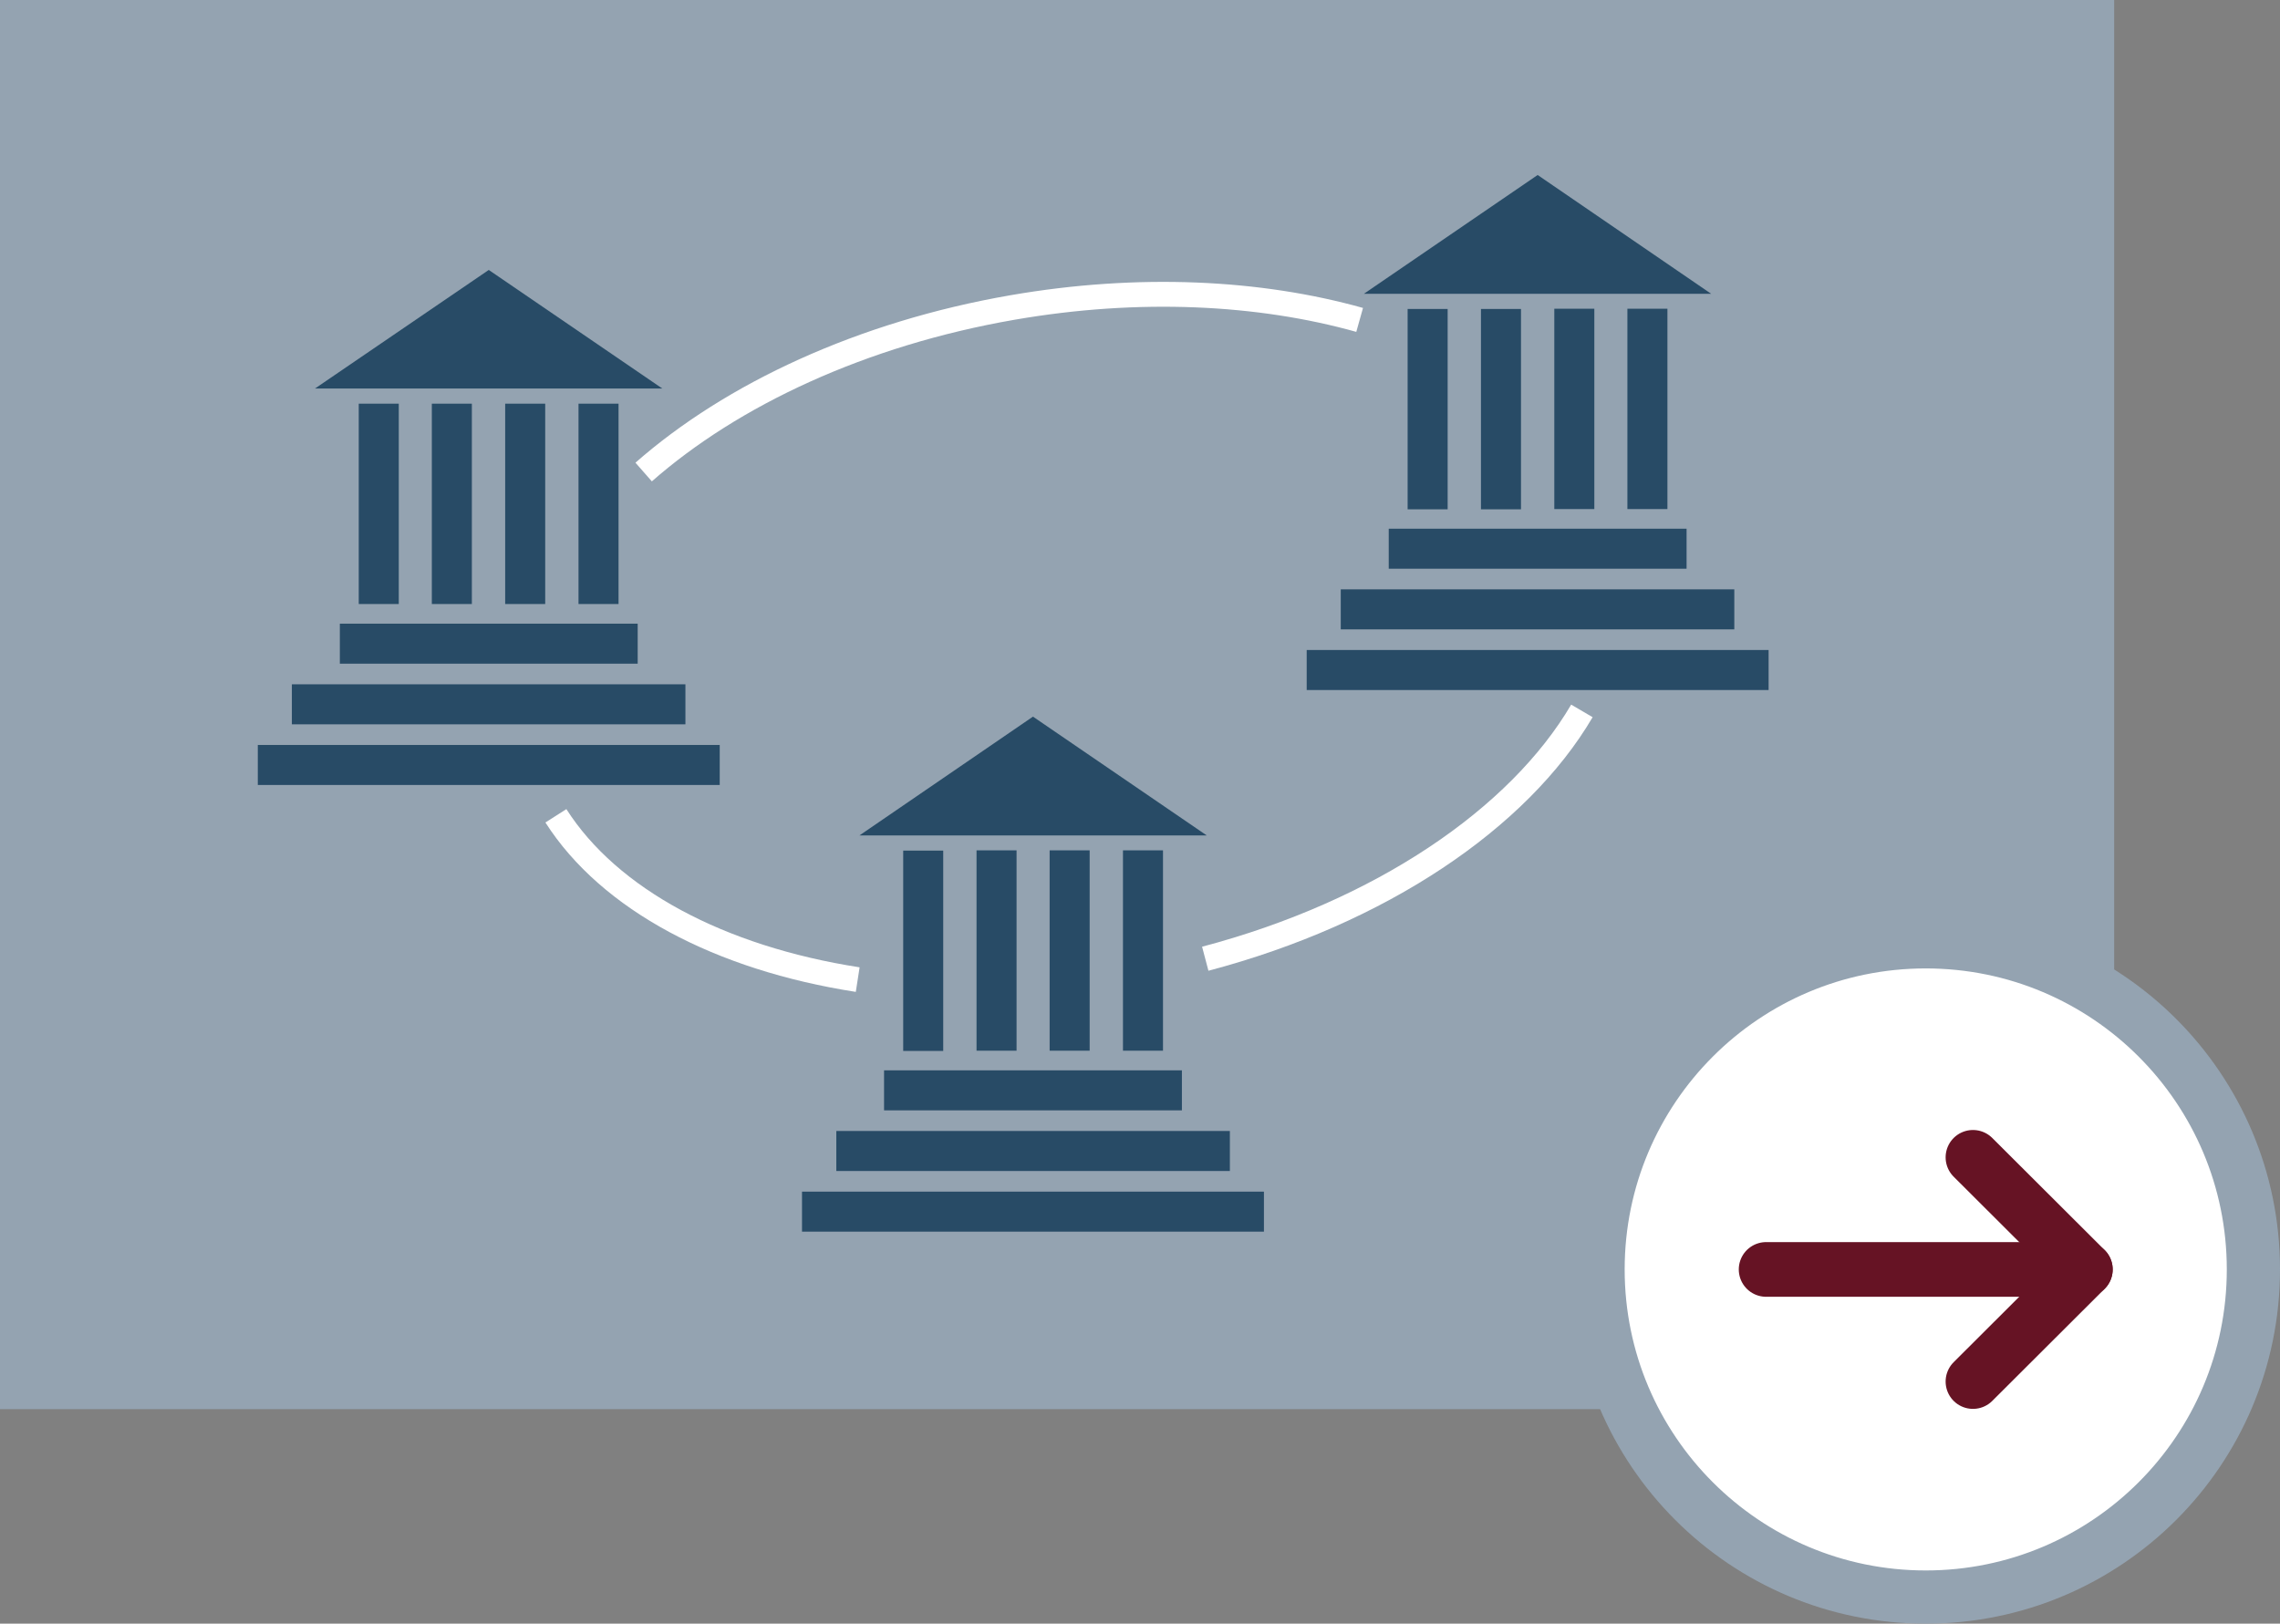 <?xml version="1.0" encoding="UTF-8"?><svg id="Layer_2" xmlns="http://www.w3.org/2000/svg" viewBox="0 0 91.71 65.32"><rect x="0" y="0" width="91.71" height="65.32" fill="#808080" stroke="none"/><defs><style>.cls-1{fill:#94a3b1;}.cls-2{fill:#284b66;}.cls-3{fill:#fff;stroke:#94a3b1;stroke-width:2.14px;}.cls-3,.cls-4{stroke-miterlimit:10;}.cls-5{stroke:#661324;stroke-linecap:round;stroke-linejoin:round;stroke-width:2.2px;}.cls-5,.cls-4{fill:none;}.cls-4{stroke:#fff;stroke-width:1px;}</style></defs><g id="Livello_1"><rect class="cls-1" width="85.04" height="56.69"/><g><circle id="Ellipse_69-3" class="cls-3" cx="77.46" cy="51.07" r="13.18"/><g><polyline class="cls-5" points="79.36 46.56 83.88 51.07 79.36 55.58"/><line class="cls-5" x1="83.88" y1="51.07" x2="71.04" y2="51.07"/></g></g><g><g><rect class="cls-2" x="10.37" y="29.97" width="18.58" height="1.61"/><rect class="cls-2" x="11.74" y="27.53" width="15.83" height="1.61"/><rect class="cls-2" x="13.67" y="25.09" width="11.98" height="1.61"/></g><g><rect class="cls-2" x="11.2" y="19.46" width="8.06" height="1.61" transform="translate(-5.03 35.5) rotate(-90)"/><rect class="cls-2" x="14.15" y="19.46" width="8.06" height="1.61" transform="translate(-2.09 38.45) rotate(-90)"/><rect class="cls-2" x="17.1" y="19.46" width="8.06" height="1.61" transform="translate(.86 41.4) rotate(-90)"/><rect class="cls-2" x="20.05" y="19.46" width="8.06" height="1.61" transform="translate(3.81 44.35) rotate(-90)"/></g><polygon class="cls-2" points="12.67 15.63 19.66 10.86 26.64 15.63 12.67 15.63"/></g><g><g><rect class="cls-2" x="32.26" y="47.94" width="18.58" height="1.61"/><rect class="cls-2" x="33.64" y="45.5" width="15.83" height="1.61"/><rect class="cls-2" x="35.56" y="43.06" width="11.98" height="1.61"/></g><g><rect class="cls-2" x="33.1" y="37.44" width="8.06" height="1.61" transform="translate(-1.11 75.38) rotate(-90)"/><rect class="cls-2" x="36.05" y="37.44" width="8.06" height="1.61" transform="translate(1.84 78.32) rotate(-90)"/><rect class="cls-2" x="39" y="37.44" width="8.06" height="1.61" transform="translate(4.78 81.27) rotate(-90)"/><rect class="cls-2" x="41.95" y="37.44" width="8.06" height="1.61" transform="translate(7.73 84.22) rotate(-90)"/></g><polygon class="cls-2" points="34.57 33.61 41.55 28.83 48.54 33.61 34.57 33.61"/></g><g><g><rect class="cls-2" x="52.56" y="26.15" width="18.58" height="1.61"/><rect class="cls-2" x="53.93" y="23.71" width="15.83" height="1.61"/><rect class="cls-2" x="55.86" y="21.27" width="11.98" height="1.61"/></g><g><rect class="cls-2" x="53.39" y="15.65" width="8.06" height="1.61" transform="translate(40.97 73.88) rotate(-90)"/><rect class="cls-2" x="56.34" y="15.65" width="8.06" height="1.61" transform="translate(43.92 76.83) rotate(-90)"/><rect class="cls-2" x="59.29" y="15.65" width="8.06" height="1.61" transform="translate(46.87 79.77) rotate(-90)"/><rect class="cls-2" x="62.24" y="15.65" width="8.06" height="1.61" transform="translate(49.81 82.72) rotate(-90)"/></g><polygon class="cls-2" points="54.86 11.82 61.85 7.04 68.83 11.82 54.86 11.82"/></g><path class="cls-4" d="m34.5,39.41c-5.54-.86-9.99-3.22-12.14-6.59"/><path class="cls-4" d="m63.63,28.6c-2.54,4.33-8.11,8.11-15.15,9.97"/><path class="cls-4" d="m25.89,18.99c3.55-3.12,8.78-5.57,14.84-6.62,5.08-.88,9.93-.63,13.96.5"/></g></svg>